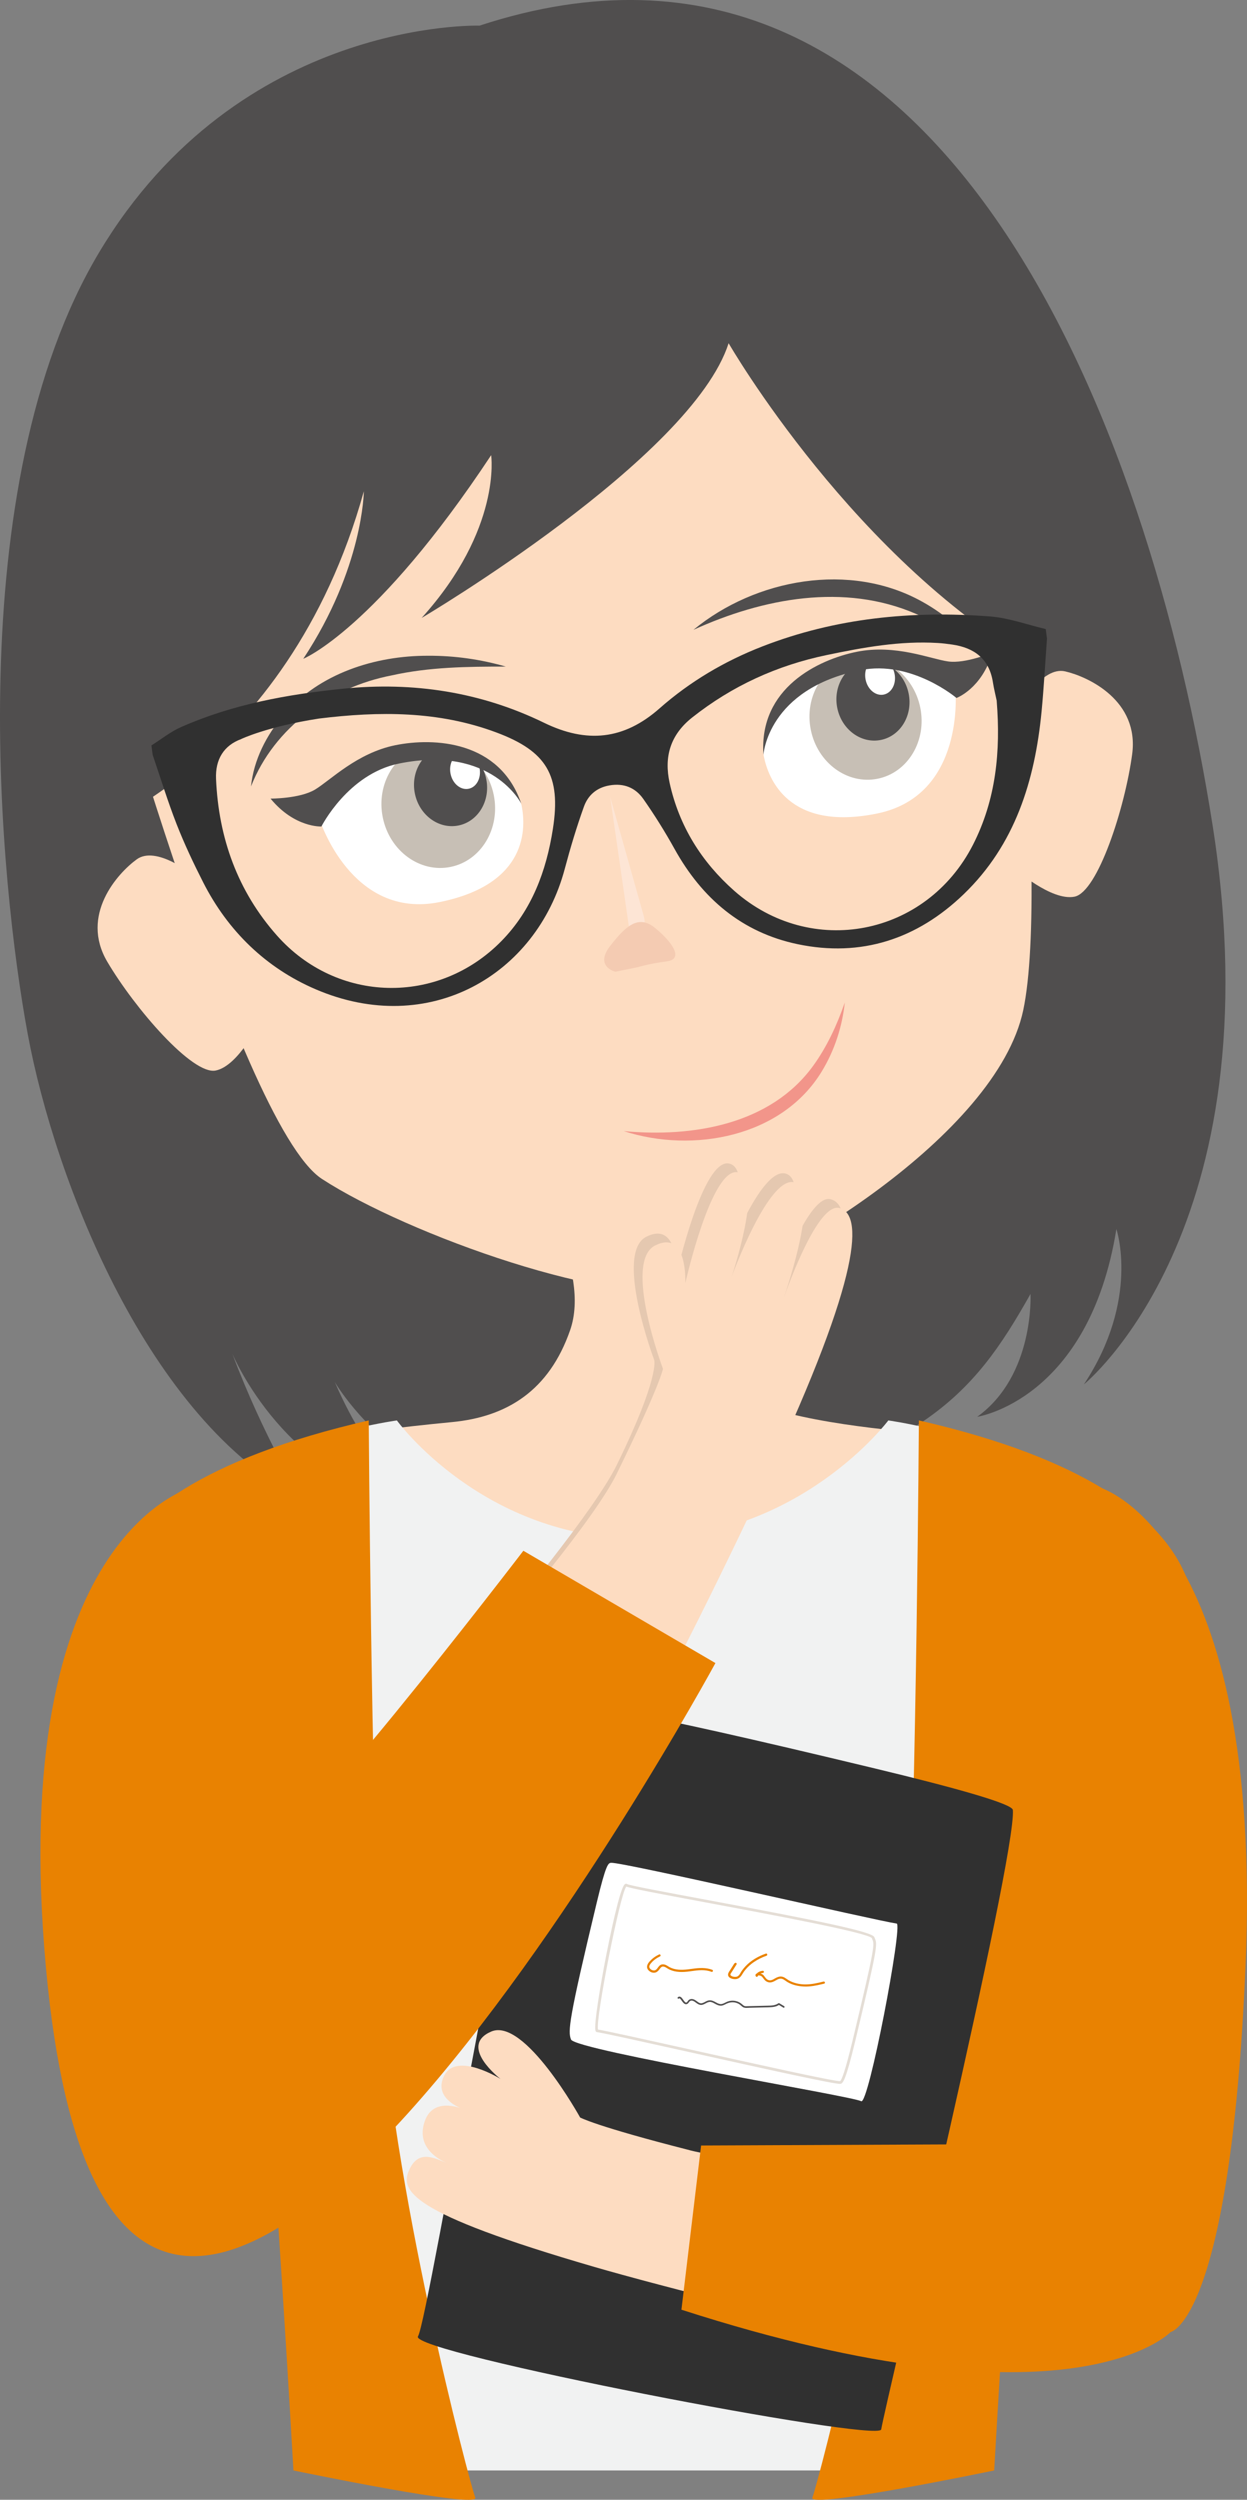 <?xml version="1.0" encoding="UTF-8"?>
<svg id="Lager_1" xmlns="http://www.w3.org/2000/svg" viewBox="0 0 277.75 556.45">
  <rect x="0" y="0" width="277.75" height="556.45" fill="#808080" stroke="none"/>
  <defs>
    <style>
      .cls-1 {
        fill: #e4ddd5;
      }

      .cls-2 {
        fill: #f1f2f2;
      }

      .cls-3 {
        fill: #fff;
      }

      .cls-4 {
        fill: #e5c8b0;
      }

      .cls-5 {
        fill: #303030;
      }

      .cls-6 {
        fill: #504e4e;
      }

      .cls-7 {
        fill: #f4cbb2;
      }

      .cls-8 {
        fill: #fddcc1;
      }

      .cls-9 {
        fill: #c7bfb5;
      }

      .cls-10 {
        fill: #e98201;
      }

      .cls-11 {
        fill: #f2958a;
      }

      .cls-12 {
        fill: #fde5d5;
      }
    </style>
  </defs>
  <g>
    <path class="cls-6" d="M106.8,5.71S53.32,3.98,22.1,56.15C-9.12,108.32.02,196.96,6.17,230.14c6.15,33.18,27.08,86.07,61.04,103.51,0,0-8.59-13.94-15.49-32.39,0,0,12.07,29.25,41.66,33.34,0,0-10.67-8.06-18.82-26.98,0,0,22.43,39.23,76.36,28.11,53.92-11.12,65.53-24.43,78.61-47.7,0,0,.94,18.13-11.87,27.35,0,0,24.87-3.72,31-41.79,0,0,5.3,15.65-7.24,34.58,0,0,42.75-34.41,28.7-124.26C256.05,94.08,209.39-27.92,106.8,5.71Z"/>
    <g>
      <path class="cls-8" d="M19.75,129.45s33.07,120.7,51.97,132.99c18.89,12.29,65.56,29.1,83.38,24.3,17.82-4.8,66.85-33.81,72.81-61.87,5.96-28.06-2.76-133.1-21.41-163.34-11.47-18.6-170.36-44-186.75,67.91Z"/>
      <path class="cls-8" d="M42.78,194.61s-8.01-6.43-12.31-3.33c-4.29,3.11-12.7,12.42-6.57,22.81s18.98,25.25,24.14,24.21c5.16-1.04,9.87-10.95,9.87-10.95"/>
      <path class="cls-8" d="M227.2,157.3s4.88-9.04,10.05-7.85,16.53,6.5,14.92,18.46c-1.61,11.96-7.67,30.64-12.83,31.69-5.16,1.04-13.35-6.25-13.35-6.25"/>
    </g>
    <path class="cls-6" d="M232.66,148.72l17.7-5.42S214.64-26.62,109.49,6.64C4.34,39.89-8.55,113.35,17.36,186.14c0,0,46.59-15.26,63.68-76.78,0,0-.13,17.08-13.49,37.29,0,0,16.14-6.49,41.85-45.33,0,0,2.42,16.41-15.49,36.24,0,0,60.14-35.53,68.38-61.16,0,0,28.25,49.06,70.37,72.33Z"/>
    <path class="cls-6" d="M55.91,175.05c.59-5.87,3.43-11.44,7.28-15.91,7.88-9.23,20.36-13.21,32.2-13.17,5.88-.03,11.7.81,17.28,2.41-8.64,0-17.07.1-25.41,1.96-13.66,2.63-26.18,11.52-31.35,24.72h0Z"/>
    <path class="cls-6" d="M154.48,140.18c13.81-11.35,34.85-15.2,50.9-6.26,5.31,2.93,9.88,7,13.38,11.76-4.66-3.62-9.51-6.78-14.71-9.02-16.03-6.94-34.08-3.51-49.57,3.53h0Z"/>
    <path class="cls-12" d="M140.38,208.37l-4.48-31.02,7.4,26.25s1.66,4.8-2.91,4.77Z"/>
    <path class="cls-7" d="M141.93,215.32l-4.87.99s-4.71-1.14-1.16-5.73c3.55-4.6,6.35-6.95,9.91-4.09,3.56,2.86,6.78,6.98,2.71,7.51-4.07.53-6.59,1.33-6.59,1.33Z"/>
    <g>
      <path class="cls-3" d="M71.14,182.28s7.02,22.52,26.79,18.52c19.78-4,19.23-16.65,18.25-21.48s-19.48-27.72-45.05,2.96Z"/>
      <g>
        <ellipse class="cls-9" cx="97.61" cy="179.46" rx="12.61" ry="13.8" transform="translate(-33.65 22.92) rotate(-11.44)"/>
        <ellipse class="cls-6" cx="100.34" cy="175.04" rx="8.11" ry="8.9" transform="translate(-32.71 23.37) rotate(-11.44)"/>
        <ellipse class="cls-3" cx="103.57" cy="171.61" rx="3.29" ry="4.06" transform="translate(-31.97 23.94) rotate(-11.44)"/>
      </g>
      <path class="cls-6" d="M60.26,177.77s6.49.03,9.89-2,9.32-8.15,17.91-9.89c8.6-1.74,23.27-1.03,28.05,13.03,0,0-6.52-13.13-27.22-8.95-11.39,2.3-17.3,14.02-17.3,14.02,0,0-5.98.31-11.33-6.21Z"/>
    </g>
    <g>
      <path class="cls-3" d="M212.8,153.62s2.29,23.48-17.49,27.48c-19.78,4-24.19-7.86-25.17-12.7-.98-4.84,7.17-33.11,42.66-14.78Z"/>
      <g>
        <ellipse class="cls-9" cx="192.78" cy="160.01" rx="12.44" ry="13.62" transform="translate(-27.9 41.4) rotate(-11.44)"/>
        <ellipse class="cls-6" cx="194.43" cy="156" rx="8.11" ry="8.9" transform="translate(-27.07 41.65) rotate(-11.44)"/>
        <ellipse class="cls-3" cx="196.02" cy="150.65" rx="3.29" ry="4.06" transform="translate(-25.98 41.86) rotate(-11.44)"/>
      </g>
      <path class="cls-6" d="M221.07,145.24s-5.97,2.55-9.89,2-11.75-3.89-20.35-2.15c-8.6,1.74-21.84,8.09-20.78,22.91,0,0,.9-14.63,21.6-18.82,11.39-2.3,21.39,6.19,21.39,6.19,0,0,5.63-2.03,8.02-10.13Z"/>
    </g>
    <path class="cls-8" d="M118.8,263.34s12.87,19.3,8.19,32.75c-4.68,13.45-14.04,19.3-26.32,20.47-12.28,1.17-22.01,2.55-22.01,2.55,0,0-13.26,73.48,64.12,73.48,72.62,0,64.83-73.48,64.83-73.48,0,0-23.89-1.38-37.34-6.06s-21.05-23.98-7.6-45.62"/>
    <path class="cls-5" d="M34.01,168.07c-.09-.71-.19-1.42-.28-2.14,2.18-1.37,4.22-3.03,6.55-4.06,11.52-5.1,23.74-7.31,36.19-8.57,15.6-1.57,30.62.73,44.69,7.58,9.53,4.64,17.8,3.81,25.74-3.19,6.76-5.96,14.48-10.52,22.89-13.79,16.35-6.36,33.38-8,50.71-6.68,4.19.32,8.29,1.84,12.42,2.81.09.71.19,1.42.28,2.14-.4,5.42-.69,10.85-1.21,16.26-1.5,15.36-5.88,29.59-17.35,40.63-10.36,9.97-22.81,14.09-37,11.11-12.39-2.6-21.28-10.18-27.39-21.19-2.12-3.82-4.45-7.55-6.96-11.13-1.75-2.49-4.31-3.58-7.54-3.02-2.91.5-4.8,2.23-5.7,4.75-1.63,4.54-3.02,9.17-4.26,13.83-6.3,23.66-30.26,37.61-55.47,26.81-11.03-4.72-19.54-12.94-25.07-23.82-2.15-4.22-4.18-8.52-5.91-12.93-1.98-5.06-3.57-10.27-5.33-15.42ZM53.72,164.52c-3.86,1.41-5.79,4.52-5.6,8.87.57,13.18,4.82,24.99,13.57,34.86,13.36,15.08,35.9,15.58,49.98,1.25,6.79-6.91,10.01-15.6,11.48-25,1.86-11.91-1.44-17.29-12.58-21.45-12.91-4.83-26.14-4.74-39.52-3.1-11.53,1.78-17.33,4.56-17.33,4.56ZM222.01,156.03c-.27-1.32-.63-2.71-.85-4.12-.8-5.22-4.11-7.71-9.07-8.43-1.06-.15-2.13-.29-3.2-.35-8.41-.51-16.6.98-24.78,2.69-11.06,2.31-21.04,6.86-29.93,13.89-4.88,3.86-6.31,8.75-5.03,14.57,2.11,9.6,7.12,17.6,14.41,24.03,17.11,15.08,42.74,10.09,53.15-10.25,5.14-10.06,6.19-20.83,5.29-32.02Z"/>
  </g>
  <path class="cls-2" d="M197.86,316.19s60.63,8.17,66.48,46.77c0,0-40.14,25-40.14,80.71l-3.9,106.25H65.96l-3.9-106.25c0-62.24-40.14-80.71-40.14-80.71,5.85-38.6,66.48-46.77,66.48-46.77,0,0,19.11,26.37,54.42,26.37s55.04-26.37,55.04-26.37Z"/>
  <path class="cls-10" d="M82.13,316.19s.52,80.98,2.55,124.85c2.02,43.86,20.07,112.29,21.18,114.92s-40.5-6.04-40.5-6.04c0,0-4.33-76.86-7.98-113.59-3.65-36.73-35.46-68.98-35.46-68.98,0,0-14.74-34.04,60.2-51.16Z"/>
  <path class="cls-10" d="M204.67,316.19s-.52,80.98-2.55,124.85c-2.02,43.86-20.07,112.29-21.18,114.92s40.5-6.04,40.5-6.04c0,0,4.33-76.86,7.98-113.59,3.65-36.73,35.46-68.98,35.46-68.98,0,0,14.74-34.04-60.2-51.16Z"/>
  <g>
    <path class="cls-5" d="M196.28,540.79c.64-4.53,30.15-127.35,29.32-137.89-.11-1.35-12.3-4.81-30.72-9.24-56.71-13.63-68.04-15.18-72-13.64-5.24,2.04-27.42,136.49-29.78,140.05-2.36,3.56,102.75,23.77,103.17,20.72Z"/>
    <g>
      <path class="cls-3" d="M199.73,428.19c-4.46-.63-61.09-13.73-63.63-13.53-.62.05-1.13.3-3.17,8.8-6.29,26.17-6.46,28.71-5.75,30.53.94,2.42,62.98,12.65,64.62,13.74,1.64,1.09,9.33-39.35,7.92-39.55Z"/>
      <g>
        <path class="cls-10" d="M146.82,435.06c-.66.31-1.27.7-1.79,1.21-.49.47-1.09,1.14-.86,1.87.1.31.35.55.61.73s.62.28.95.26c.47-.03.81-.32,1.08-.67.12-.15.22-.31.35-.45.03-.03.06-.06.09-.09.02-.02-.04.03,0,0,0,0,.02-.01.03-.02.02-.02.04-.03.06-.04.02-.01.04-.02.06-.03,0,0,.02-.01.03-.02,0,0-.04.02-.02,0,.05-.02.09-.03.14-.05.04-.01,0,0-.01,0,.01,0,.02,0,.04,0,.03,0,.05,0,.08,0,.03,0,.05,0,.08,0,0,0,.04,0,0,0-.04,0,.03,0,.03,0,.17.02.31.08.46.15.32.17.6.38.93.53,1.35.63,2.92.59,4.36.4,1.46-.19,2.94-.47,4.4-.09.18.05.35.1.52.17.13.05.27.02.33-.11.06-.11.02-.28-.11-.33-1.43-.54-2.95-.44-4.43-.23-1.38.19-2.79.38-4.16.01-.33-.09-.65-.22-.95-.38s-.58-.39-.9-.51c-.28-.1-.57-.14-.86-.07-.2.05-.38.17-.52.32-.13.13-.24.28-.35.43-.06.07-.11.15-.17.22-.03.04-.06.07-.1.1-.01.01-.03.03-.04.04-.01.01-.08.06-.02.02-.03.03-.07.05-.11.08-.02.01-.04.02-.05.03-.01,0-.02.01-.03.02.05-.03.01,0,0,0-.04.02-.09.03-.13.05-.01,0-.03,0-.04,0,.05-.01.02,0,0,0-.03,0-.06,0-.09.01-.26.02-.53-.08-.73-.23-.12-.09-.19-.16-.27-.28-.02-.02-.03-.05-.04-.07.02.03-.01-.04-.02-.05-.02-.07-.04-.14-.03-.22,0-.3.23-.58.42-.81.42-.5.94-.9,1.5-1.22.14-.08.29-.16.44-.23.12-.06.2-.18.15-.31-.04-.11-.2-.21-.32-.15h0Z"/>
        <path class="cls-10" d="M163.57,437.05l-.93,1.47c-.27.42-.68.92-.37,1.43.2.32.6.49.95.56.38.08.8.08,1.16-.08.43-.2.7-.55.94-.95.22-.36.41-.66.68-.98.54-.67,1.17-1.23,1.88-1.72.88-.61,1.85-1.08,2.86-1.44.3-.11.14-.57-.16-.47-1.7.6-3.31,1.52-4.54,2.83-.28.3-.53.61-.77.94-.12.17-.23.34-.33.52s-.18.31-.29.45c-.12.15-.25.27-.42.35-.08.04-.16.06-.24.08-.07.02.05,0-.02,0-.02,0-.05,0-.07,0-.05,0-.09,0-.14.01-.17,0-.29,0-.47-.05-.05-.01-.1-.03-.14-.04.01,0,.04.02,0,0-.02,0-.04-.02-.07-.03-.08-.03-.15-.07-.22-.12.05.03-.01,0-.02-.01-.02-.01-.03-.03-.05-.04s-.03-.03-.04-.04c-.04-.04.02.04,0-.01,0-.02-.02-.03-.03-.05-.01-.02-.02-.05,0,0-.02-.05-.03-.1-.03-.13,0-.11.07-.22.14-.32.08-.13.16-.25.24-.37l.99-1.57c.07-.11,0-.27-.11-.33-.13-.07-.26,0-.33.11h0Z"/>
        <path class="cls-10" d="M169.85,438.7c-.67.08-1.34.41-1.55,1.08l.45-.09s0-.03,0,.02c0,0,0-.01,0-.02,0-.06,0,.04,0,0s0,.03,0,.03c0-.02.02-.03-.01.03.01-.02-.05.05,0,0-.02.02-.04.03,0,0,.04-.02-.04,0,0,0,.02,0,.03-.01.05-.02.05-.02-.04,0,.02,0,.04,0,.09,0,.13,0,.02,0,.05,0,.07,0,.05,0,0,0,0,0,.02,0,.03,0,.05,0,.11.01.21.04.31.07.05.01,0,0,0,0,.01,0,.02,0,.03.01.02,0,.05.02.07.03.05.02.1.05.15.08-.04-.03,0,0,.02.02.02.02.04.03.06.05.05.05.08.09.11.12.17.21.32.43.5.63.34.38.86.61,1.38.54.42-.05.79-.27,1.16-.47.09-.05.18-.1.27-.15.02-.01.04-.02.06-.03.05-.03-.01,0,.02-.01.05-.02.09-.04.14-.06.09-.04.19-.07.29-.09.06-.01-.02,0,.03,0,.02,0,.05,0,.07-.01.05,0,.1-.01.15-.01.03,0,.06,0,.08,0-.05,0,.01,0,.03,0,.06,0,.11.02.17.03.14.03.27.09.4.17.27.16.51.36.77.52,1.11.68,2.46.98,3.76,1.03,1.36.06,2.71-.21,4.02-.53.16-.04.31-.08.47-.11.13-.03.2-.19.15-.31-.05-.13-.19-.19-.32-.15-1.33.33-2.67.64-4.04.63-1.27,0-2.61-.28-3.72-.93-.53-.31-.99-.78-1.64-.82-.47-.04-.89.14-1.3.36-.18.1-.35.2-.53.3-.02.01-.04.02-.06.03.05-.03-.02,0-.03.01-.05.02-.1.04-.15.06-.04.02-.09.03-.13.04-.02,0-.04.01-.07.02-.01,0-.03,0-.04,0-.04,0,.06,0,0,0-.05,0-.09.01-.14.02-.03,0-.05,0-.08,0-.02,0-.09,0-.03,0-.05,0-.1-.01-.15-.02-.03,0-.06-.01-.09-.02-.01,0-.09-.03-.05-.01-.25-.09-.44-.25-.59-.43-.18-.22-.33-.45-.52-.66-.17-.18-.39-.29-.63-.36-.34-.1-1.05-.17-1.15.29-.02.12.02.23.08.33.05.08.16.12.26.1.1-.02.16-.09.2-.19,0-.03,0-.03,0,0,0-.01.01-.03.02-.04.01-.02.02-.05.04-.07s.03-.05.04-.07c-.03.04.03-.04.04-.04.04-.04.08-.09.12-.12-.03.03.02-.02.03-.02.03-.02.06-.04.09-.06.21-.14.47-.22.73-.25.13-.02.24-.12.23-.26,0-.13-.13-.25-.27-.23h0Z"/>
      </g>
      <path class="cls-1" d="M132.93,452.36c-.11-.03-.25-.13-.31-.38-.33-1.37,1.02-9.64,2.41-16.76.69-3.5,3.01-15,4.16-15.81.16-.11.34-.12.49-.02.57.33,8.75,1.85,17.4,3.46,25.14,4.68,37.19,7.13,37.67,8.36.03.08.07.16.1.23.59,1.39.73,1.72-4.34,22.83-2.12,8.82-2.75,9.55-3.35,9.6-1.22.1-15.26-2.99-33.47-7.04-10.28-2.28-19.16-4.26-20.7-4.47-.02,0-.04,0-.05-.01ZM139.49,419.96c-1.39,1.71-6.88,29.49-6.29,31.82,1.88.3,10.58,2.23,20.62,4.46,14.28,3.17,32.06,7.12,33.29,7.02.3-.15,1.06-1.85,2.81-9.13,5.02-20.91,4.87-21.26,4.37-22.45-.03-.08-.07-.16-.1-.25-.95-1.23-22.77-5.3-37.21-7.99-10.59-1.97-16.42-3.07-17.49-3.49Z"/>
      <path class="cls-6" d="M151.18,444.89s.04-.03.07-.05c.03-.02-.01,0,.03-.01s0,0,.02,0c0,0,.02,0,.03,0-.05,0,0,0,0,0,.02,0,.06.02.02,0,.02,0,.04.02.06.03,0,0,.04.02,0,0,0,0,.02.01.03.02.02.02.04.04.06.05.08.07.12.13.2.23s.15.21.22.31c.27.38.68.89,1.2.58.31-.19.4-.63.79-.7s.72.16,1,.37c.37.28.76.58,1.25.58.4,0,.75-.21,1.09-.39s.68-.34,1.08-.27.73.3,1.08.48c.37.2.77.37,1.19.35.46-.02.85-.27,1.26-.46.78-.37,1.7-.41,2.49-.04.19.09.36.19.52.32.18.15.34.32.54.45.45.3,1.01.21,1.52.19,1.1-.03,2.2-.06,3.31-.08.5-.01,1.01-.01,1.51-.05.43-.03.87-.09,1.27-.25.2-.08.39-.19.57-.31h-.19c.36.23.72.44,1.08.66.21.13.38-.21.17-.33-.36-.22-.72-.43-1.08-.65-.05-.03-.14-.03-.19.01-.73.53-1.67.52-2.53.54-1.11.03-2.22.06-3.33.08-.27,0-.54.01-.81.02-.25,0-.53.04-.78,0-.23-.05-.4-.2-.57-.35s-.34-.29-.54-.41c-.75-.46-1.69-.57-2.52-.34-.45.12-.83.38-1.25.54-.19.07-.38.12-.59.1-.19-.02-.37-.08-.55-.15-.38-.17-.73-.41-1.12-.56s-.8-.18-1.2-.04c-.37.13-.69.37-1.05.5-.17.06-.36.1-.54.06-.22-.04-.42-.17-.6-.3-.34-.25-.66-.52-1.08-.61-.39-.09-.79.02-1.04.33-.11.13-.2.33-.35.41-.02.01-.04.02-.07.02-.03.01,0,0,0,0-.01,0-.02,0-.03,0-.04,0-.05,0-.03,0-.01,0-.07-.02-.06-.01.02,0-.04-.02-.05-.02s-.06-.04-.03-.02c-.05-.03-.09-.07-.13-.11-.07-.07-.14-.15-.21-.25-.15-.21-.29-.43-.46-.62-.14-.16-.33-.31-.56-.29-.11,0-.22.06-.31.13-.19.15.02.46.21.31h0Z"/>
    </g>
  </g>
  <path class="cls-8" d="M153.61,478.63c-21.1-5.37-24.4-7.28-24.4-7.28,0,0-12.35-22.35-19.81-19.12-7.45,3.23,2.08,10.54,2.08,10.54,0,0-9.82-6.15-12.55-.71-2.74,5.45,4.83,7.66,4.83,7.66,0,0-7.06-3.44-9.13,2.4-1.92,5.39,2.24,8.34,5.32,9.54-2.9-1.12-6.52-3.32-8.68,1.1-2.36,4.79-.56,9.74,41.12,21.86,13.61,3.96,53.95,14.43,69.05,16.25,38.56,4.68,41.25-1.72,60.01-8.19l-22.01-30.31-3.97-3.39s-60.75,5.03-81.86-.34Z"/>
  <path class="cls-10" d="M221.57,477.29s6.58-69.6,5.7-80.12c-.88-10.53,17.67-66.06,17.67-66.06,0,0,36.64,10.27,32.47,106.85-3.4,78.81-16.67,81.15-16.67,81.15,0,0-21.82,23.1-108.96-4.97l4.38-36.55,65.4-.29Z"/>
  <path class="cls-11" d="M138.98,251.79c15.28,1.42,32.64-1.42,42.16-14.57,3.03-4.19,5.27-9,7.03-14.07-.57,5.34-2.26,10.64-5.14,15.36-8.88,14.61-28.68,18.26-44.05,13.29h0Z"/>
  <path class="cls-4" d="M137.4,326.05c9.59-19.55,8.32-23.3,8.32-23.3,0,0-9-23.89-1.71-27.48,7.29-3.58,6.68,8.42,6.68,8.42,0,0,5.86-26.12,11.78-24.67,5.92,1.45-1.48,23.3-1.48,23.3,0,0,8.43-23.22,14.21-21.01,5.35,2.03-1.57,22.74-2.65,25.86,1.03-2.93,7.69-21.44,12.45-20.22,5.18,1.31,5.33,14.19-16.01,59.8-6.01,12.84-23.99,50.43-32.4,63.11-21.45,32.39-60.15,66.5-77.23,76.59l8.04-49.91-.99-3.27s61.39-67.65,70.99-87.21Z"/>
  <path class="cls-8" d="M137.4,328c9.59-19.55,10.27-23.3,10.27-23.3,0,0-9-23.89-1.71-27.48,7.29-3.58,6.68,8.42,6.68,8.42,0,0,5.86-26.12,11.78-24.67,5.92,1.45-1.48,23.3-1.48,23.3,0,0,8.43-23.22,14.21-21.01,5.35,2.03-1.57,22.74-2.65,25.86,1.03-2.93,7.69-21.44,12.45-20.22,5.18,1.31,5.33,14.19-16.01,59.8-6.01,12.84-23.99,50.43-32.4,63.11-21.45,32.39-60.15,66.5-77.23,76.59l5.11-49.91v-5.22s61.38-65.7,70.98-85.26Z"/>
  <path class="cls-10" d="M42.7,331.11s-41.24,10.57-32.47,106.85c16.11,176.99,149.12-67.76,149.12-67.76l-42.78-25s-57.07,74.57-56.19,64.04-17.67-78.13-17.67-78.13Z"/>
</svg>